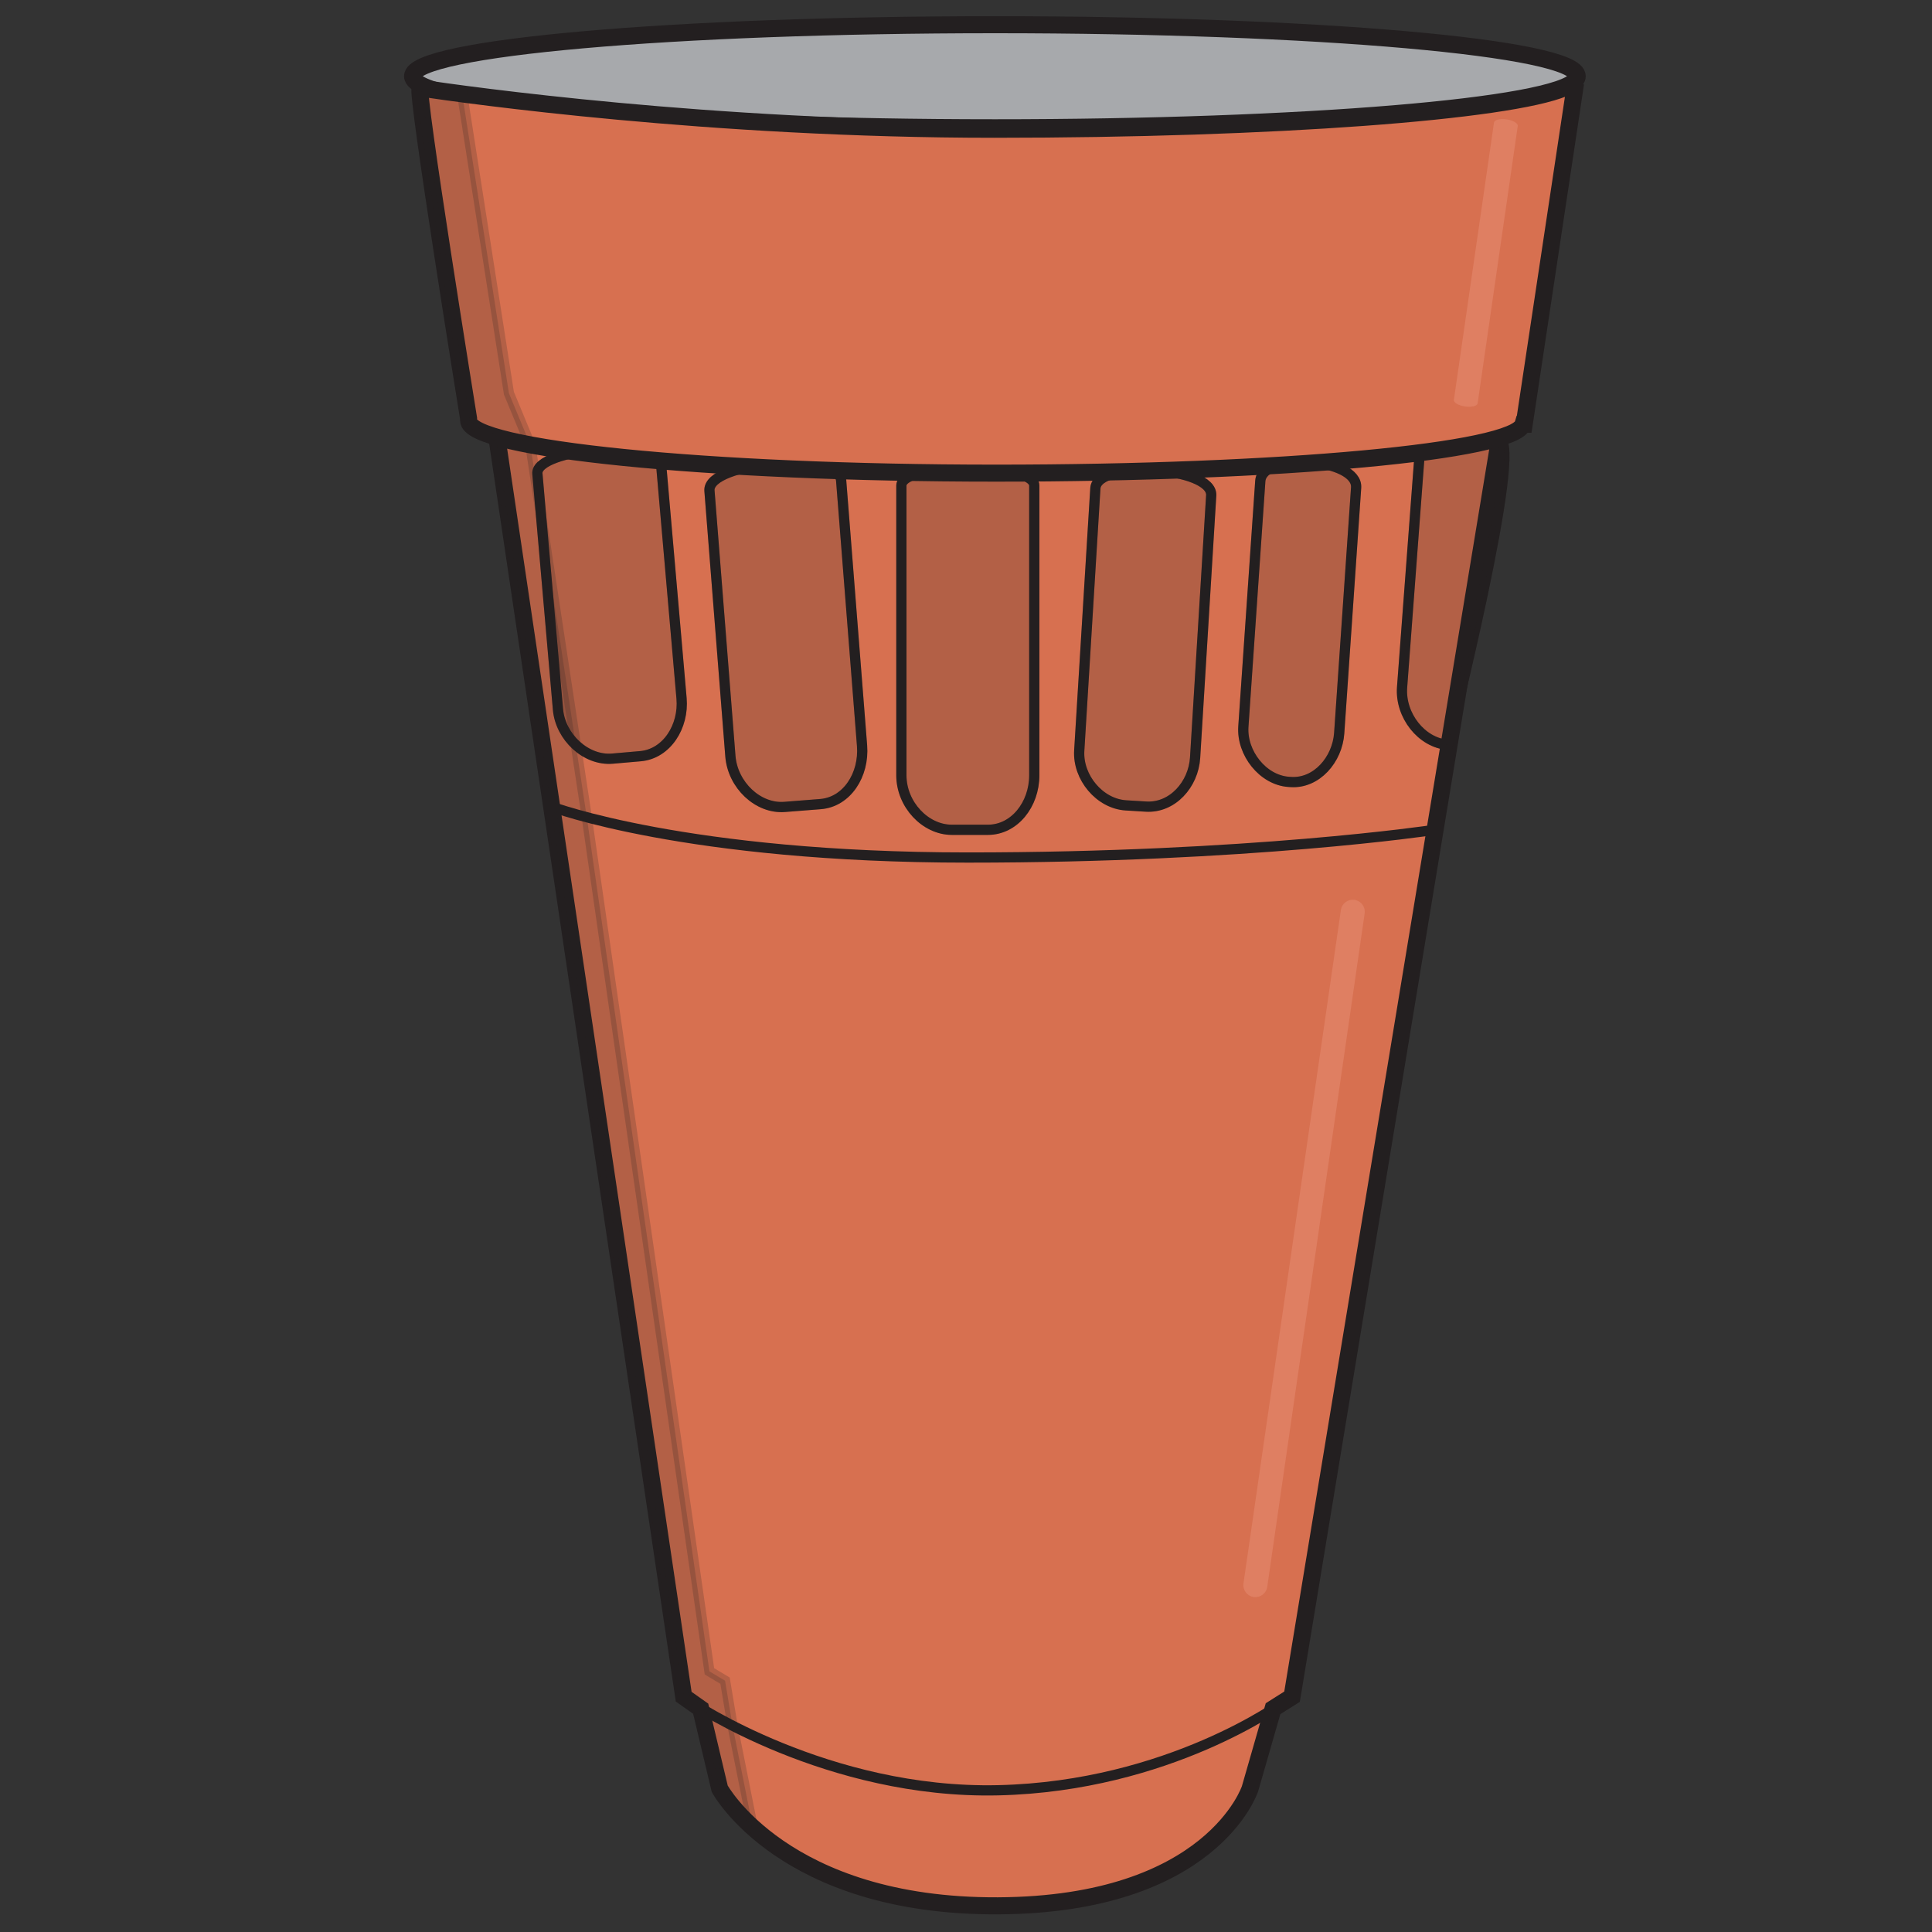 <?xml version="1.0" encoding="utf-8"?>
<!-- Generator: Adobe Illustrator 16.0.0, SVG Export Plug-In . SVG Version: 6.00 Build 0)  -->
<!DOCTYPE svg PUBLIC "-//W3C//DTD SVG 1.1//EN" "http://www.w3.org/Graphics/SVG/1.1/DTD/svg11.dtd">
<svg version="1.1" xmlns="http://www.w3.org/2000/svg" xmlns:xlink="http://www.w3.org/1999/xlink" x="0px" y="0px"
	 width="566.93px" height="566.93px" viewBox="0 0 566.93 566.93" enable-background="new 0 0 566.93 566.93" xml:space="preserve">
<rect x="0" y="0" width="566.93" height="566.93" fill="#333333" stroke="none"/>
<g id="Layer_1" display="none">
</g>
<g id="Layer_3">
	<path fill="#D77050" stroke="#231F20" stroke-width="5" stroke-miterlimit="10" d="M145.72,127.813l54.904,370.071l4.992,3.523
		l5.579,23.489c0,0,18.752,34.646,81.625,34.354s73.991-34.354,73.991-34.354l6.754-23.489l5.578-3.523l61.061-370.071"/>
	<path fill="none" stroke="#231F20" stroke-width="3" stroke-miterlimit="10" d="M303.5,227.504c0,8.566-5.832,15.996-13.616,15.996
		h-10.57c-7.784,0-14.814-7.429-14.814-15.996V142.5c0-7,39-7,39,0V227.504z"/>
	<path fill="none" stroke="#231F20" stroke-width="3" stroke-miterlimit="10" d="M350.693,222.34
		c-0.481,7.837-6.646,14.828-14.413,14.351l-5.862-0.36c-7.769-0.478-14.201-8.242-13.721-16.079l4.728-76.949
		c0.521-8.485,34.518-6.397,33.995,2.088L350.693,222.34z"/>
	<path fill="none" stroke="#231F20" stroke-width="3" stroke-miterlimit="10" d="M392.977,215.149
		c-0.533,7.73-6.628,14.849-14.231,14.325l-0.586-0.04c-7.603-0.524-13.837-8.492-13.303-16.223l4.966-72.046
		c0.603-8.728,28.723-6.79,28.12,1.938L392.977,215.149z"/>
	<path fill="none" stroke="#231F20" stroke-width="3" stroke-miterlimit="10" d="M252.962,218.821
		c0.673,8.536-4.438,16.523-12.198,17.135l-10.538,0.83c-7.759,0.612-15.23-6.384-15.902-14.919l-6.139-77.86
		c-0.682-8.652,37.956-11.698,38.639-3.047L252.962,218.821z"/>
	<path fill="none" stroke="#231F20" stroke-width="3" stroke-miterlimit="10" d="M199.997,204.968
		c0.714,8.185-4.326,16.254-12.08,16.931l-8.19,0.715c-7.754,0.676-15.286-6.296-16-14.48l-6.034-69.14
		c-0.645-7.382,35.626-10.548,36.27-3.166L199.997,204.968z"/>
	<path fill="none" stroke="#231F20" stroke-width="3" stroke-miterlimit="10" d="M424.884,218.564
		c-7.763-0.583-14.069-8.68-13.454-16.873l5.207-69.208c0.326-4.359,13.094-5.197,23.398-3.633
		C447.198,129.938,424.884,218.564,424.884,218.564z"/>
	<path opacity="0.2" fill="#231F20" stroke="#231F20" stroke-width="3" stroke-miterlimit="10" d="M303.5,227.504
		c0,8.566-5.832,15.996-13.616,15.996h-10.57c-7.784,0-14.814-7.429-14.814-15.996V142.5c0-7,39-7,39,0V227.504z"/>
	<path opacity="0.2" fill="#231F20" stroke="#231F20" stroke-width="3" stroke-miterlimit="10" d="M350.693,222.34
		c-0.481,7.837-6.646,14.828-14.413,14.351l-5.862-0.36c-7.769-0.478-14.201-8.242-13.721-16.079l4.728-76.949
		c0.521-8.485,34.518-6.397,33.995,2.088L350.693,222.34z"/>
	<path opacity="0.2" fill="#231F20" stroke="#231F20" stroke-width="3" stroke-miterlimit="10" d="M392.977,215.149
		c-0.533,7.73-6.628,14.849-14.231,14.325l-0.586-0.04c-7.603-0.524-13.837-8.492-13.303-16.223l4.966-72.046
		c0.603-8.728,28.723-6.79,28.12,1.938L392.977,215.149z"/>
	<path opacity="0.2" fill="#231F20" stroke="#231F20" stroke-width="3" stroke-miterlimit="10" d="M252.962,218.821
		c0.673,8.536-4.438,16.523-12.198,17.135l-10.538,0.83c-7.759,0.612-15.23-6.384-15.902-14.919l-6.139-77.86
		c-0.682-8.652,37.956-11.698,38.639-3.047L252.962,218.821z"/>
	<path opacity="0.2" fill="#231F20" stroke="#231F20" stroke-width="3" stroke-miterlimit="10" d="M199.997,204.968
		c0.714,8.185-4.326,16.254-12.08,16.931l-8.19,0.715c-7.754,0.676-15.286-6.296-16-14.48l-6.034-69.14
		c-0.645-7.382,35.626-10.548,36.27-3.166L199.997,204.968z"/>
	<path opacity="0.2" fill="#231F20" stroke="#231F20" stroke-width="3" stroke-miterlimit="10" d="M424.884,218.564
		c-7.763-0.583-14.069-8.68-13.454-16.873l5.207-69.208c0.326-4.359,13.094-5.197,23.398-3.633
		C447.198,129.938,424.884,218.564,424.884,218.564z"/>
</g>
<g id="Layer_2">
	<path fill="#A7A9AC" stroke="#231F20" stroke-width="5" stroke-miterlimit="10" d="M462.824,22.365c0,0.341-0.129,0.669-0.376,1.01
		c-5.848,7.893-79.958,14.117-170.509,14.117c-92.688,0-168.137-6.53-170.803-14.681c-0.058-0.152-0.082-0.293-0.082-0.446
		c0-8.351,76.505-15.115,170.885-15.115C386.32,7.25,462.824,14.015,462.824,22.365z"/>
	<path fill="#D77050" stroke="#231F20" stroke-width="5" stroke-miterlimit="10" d="M462.09,26.041l-0.414,2.798L447.263,124.5
		h-0.363c-2.409,8-71.219,14.339-154.665,14.339c-84.973,0-154.734-7.107-154.734-15.469v-0.047v-0.505v-0.011
		c0,0-15.725-97.21-14.188-96.979c13.607,2.042,85.121,12.106,168.407,12.106c82.182,0,150.932-5.249,167.29-12.119
		C460.675,25.115,462.09,26.041,462.09,26.041z"/>
	<path fill="#FFFFFF" stroke="#231F20" stroke-miterlimit="10" d="M447.263,123.816"/>
	<path fill="none" stroke="#231F20" stroke-width="3" stroke-miterlimit="10" d="M161.877,236.714c0,0,39.53,14.923,122.135,14.923
		s136.213-8.025,136.213-8.025"/>
	<path fill="none" stroke="#231F20" stroke-width="3" stroke-miterlimit="10" d="M203.051,499.596c0,0,39.845,26.916,89.912,25.742
		c50.065-1.176,83.469-25.742,83.469-25.742"/>
	<polygon opacity="0.2" fill="#231F20" stroke="#231F20" stroke-width="3" stroke-miterlimit="10" points="123.458,25.827 
		137.791,123.37 145.72,129.882 200.625,497.884 205.884,502.536 211.195,524.896 220.918,536.271 214.962,506.391 212.761,493.181 
		208.177,490.439 172.188,239.817 155.625,130.546 149.339,115.394 135.608,27.531 	"/>
	<path opacity="0.3" fill="#F2A28C" d="M371.861,465.649c-0.279,1.927-2.065,3.261-3.991,2.983l0,0
		c-1.926-0.279-3.262-2.066-2.982-3.991l28.585-197.604c0.278-1.925,2.065-3.261,3.991-2.982l0,0
		c1.927,0.278,3.262,2.065,2.983,3.991L371.861,465.649z"/>
	<path opacity="0.3" fill="#F2A28C" d="M433.603,118.344c-0.114,0.793-1.768,1.21-3.694,0.932l0,0
		c-1.927-0.279-3.396-1.147-3.28-1.94l11.771-81.37c0.114-0.792,1.768-1.21,3.693-0.932l0,0c1.928,0.279,3.396,1.148,3.281,1.94
		L433.603,118.344z"/>
</g>
<g id="Layer_4">
</g>
</svg>
